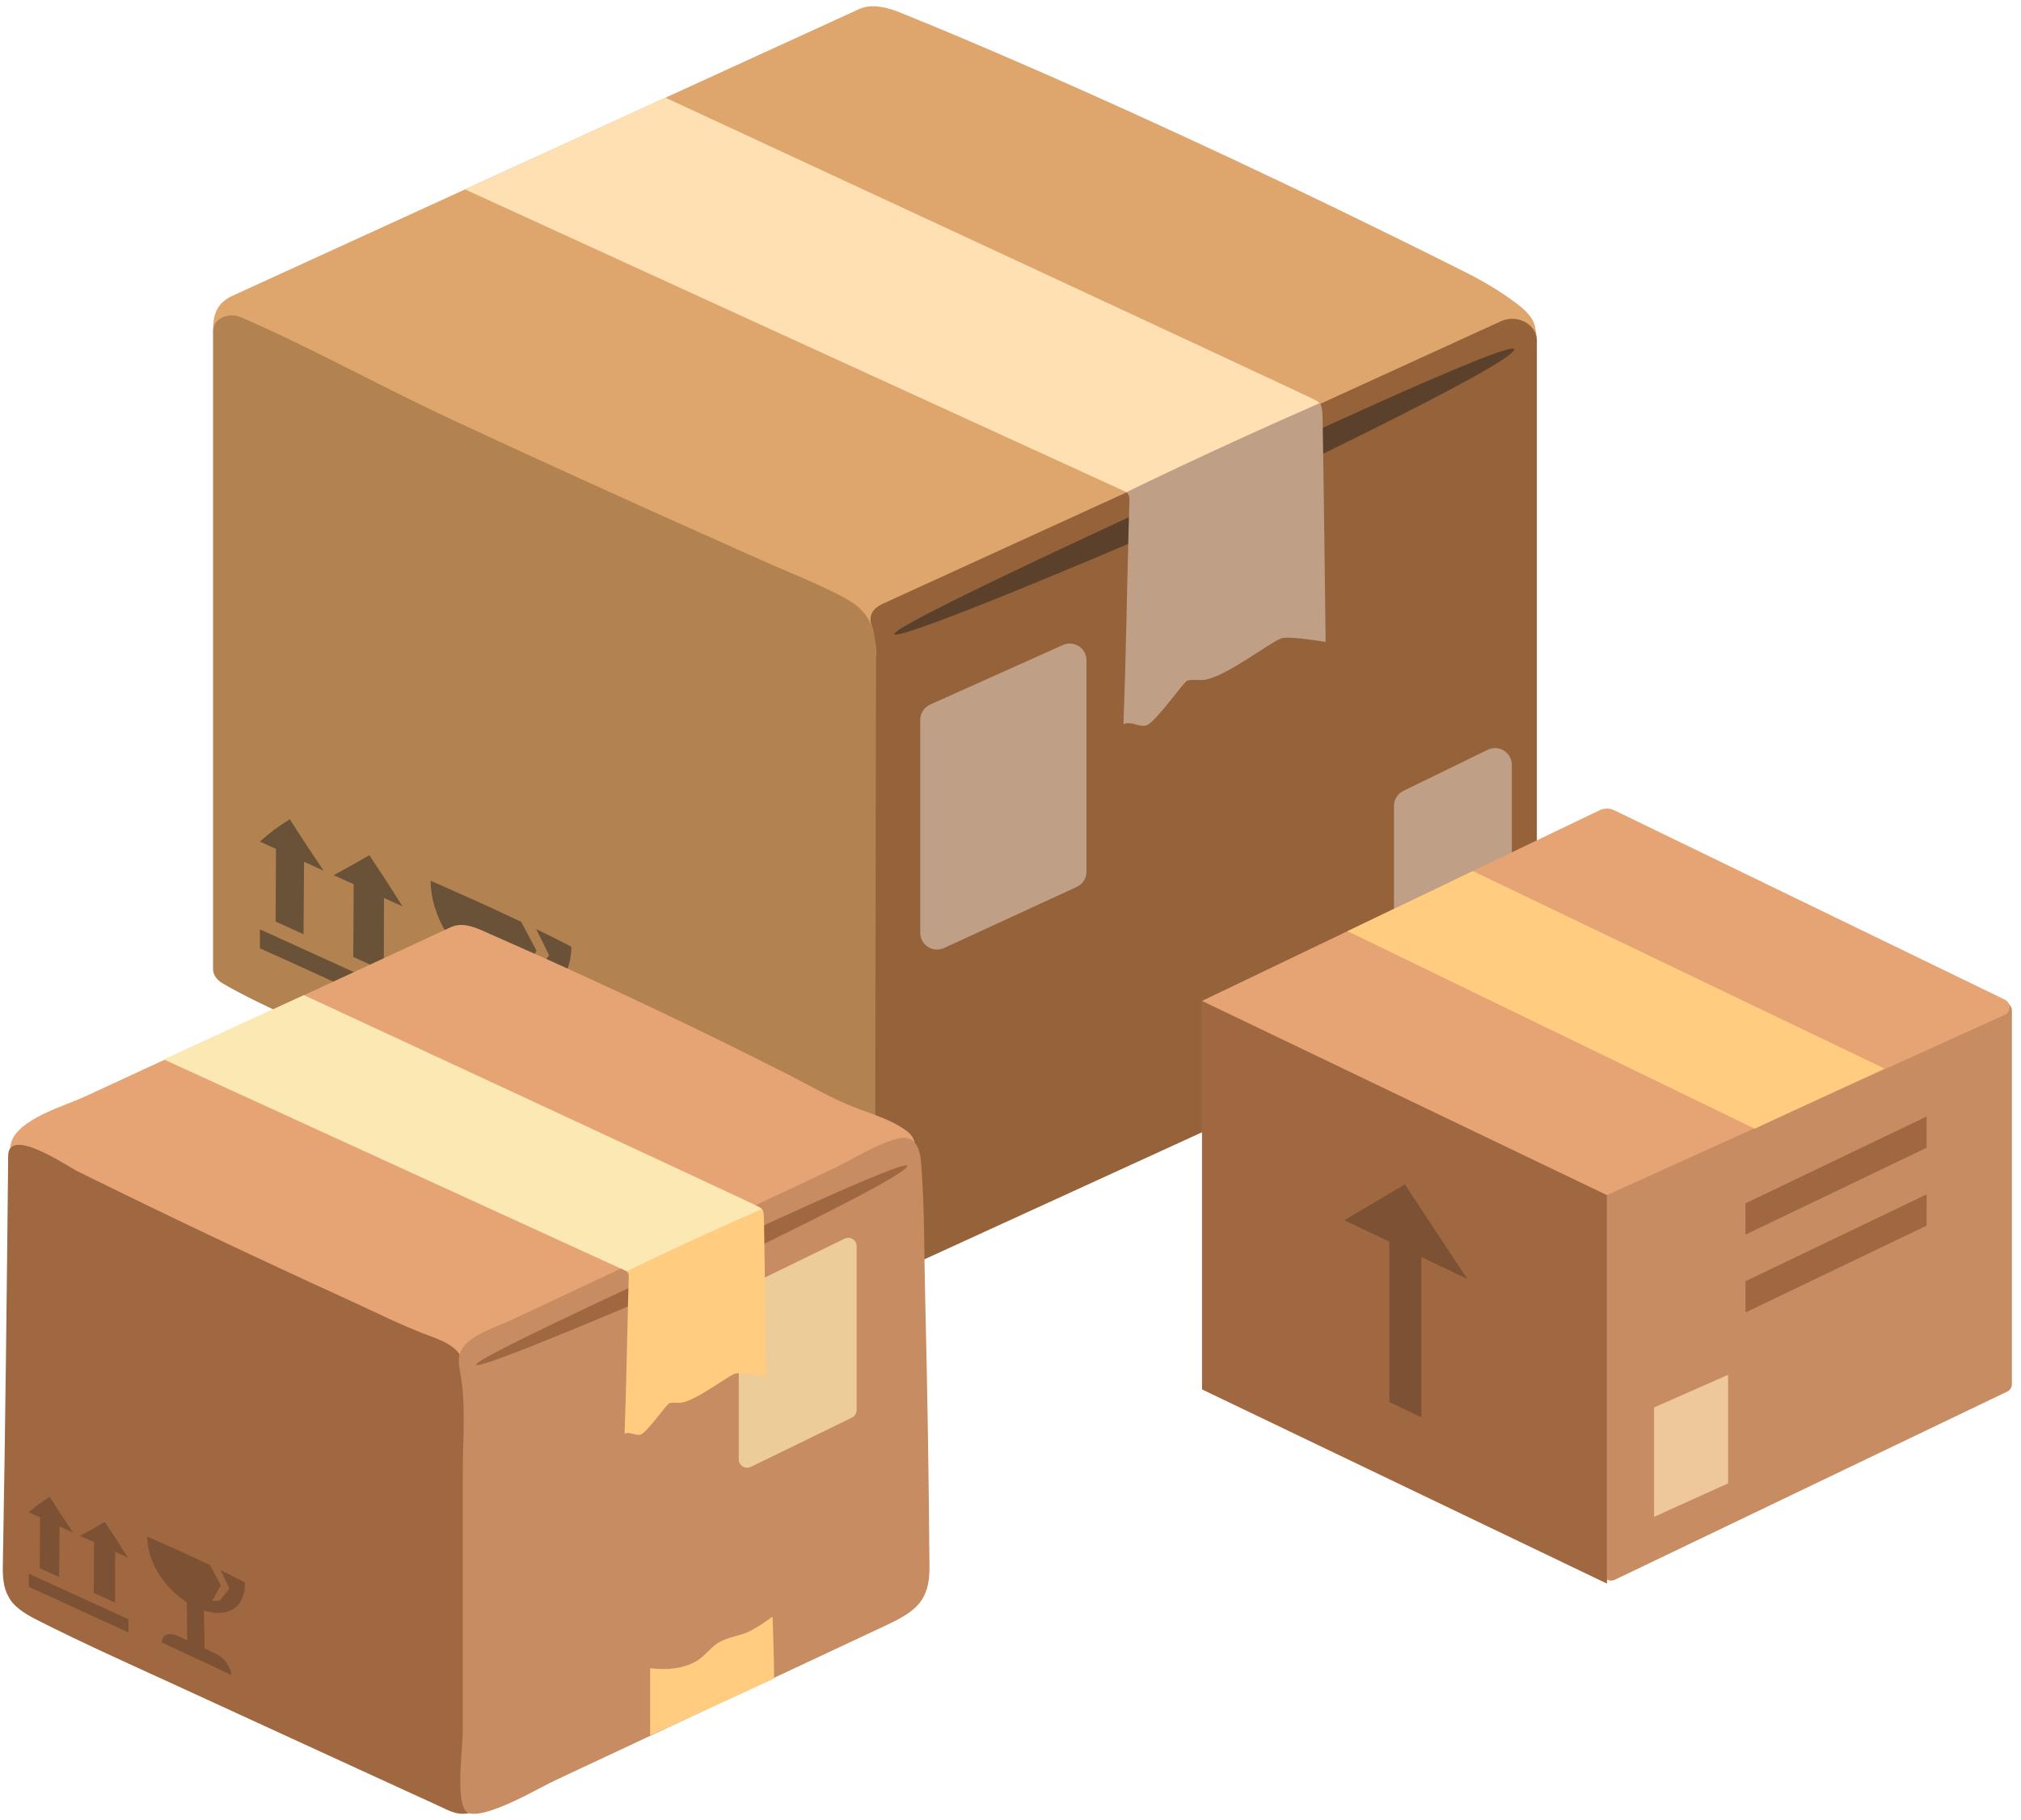 <svg width="241" height="217" viewBox="0 0 241 217" fill="none" xmlns="http://www.w3.org/2000/svg">
<path d="M102.246 1.177L27.512 35.363C25.879 36.215 25.406 37.486 25.421 39.33L25.564 41.631L104.467 77.533L183.184 42.203C183.184 42.203 183.27 41.847 183.27 40.601C183.27 40.601 183.198 38.961 182.783 38.198C182.324 37.334 181.35 36.558 180.719 36.088C179.043 34.855 177.367 33.761 174.516 32.337C133.638 11.831 106.759 1.266 106.759 1.266C105.026 0.694 103.593 0.49 102.246 1.177Z" fill="#DEA66C"/>
<path d="M26.595 117.275C30.951 119.831 38.903 123.187 46.94 127.052C65.624 136.027 89.236 146.935 100.985 151.22C102.575 151.805 103.521 152.084 104.624 152.135C105.441 152.173 106.788 151.69 106.788 151.69C106.788 151.69 104.596 81.525 104.467 77.521C104.338 73.605 102.489 72.308 100.856 71.367C98.306 69.918 92.775 67.655 92.775 67.655C92.775 67.655 73.404 59.112 54.061 50.111C44.863 45.826 37.097 41.44 28.744 37.83C27.211 37.181 25.406 37.995 25.406 39.52V115.546C25.406 116.271 25.907 116.881 26.595 117.275Z" fill="#B38251"/>
<path d="M181.106 117.72L106.945 151.652C105.756 152.199 104.338 151.436 104.338 150.241L104.467 77.546C104.467 76.847 104.223 75.309 103.979 74.698C103.306 72.918 104.767 72.207 105.427 71.914L178.985 38.3C180.934 37.41 183.269 38.669 183.269 40.614V114.593C183.269 115.902 182.438 117.11 181.106 117.72Z" fill="#966239"/>
<path opacity="0.5" d="M147.98 55.526C147.98 55.526 107.332 73.973 106.673 75.537C106.014 77.088 138.567 63.205 142.378 61.463C146.691 59.493 180.562 43.423 180.562 41.656C180.576 40.207 147.98 55.526 147.98 55.526Z" fill="#212121"/>
<g opacity="0.5">
<path d="M30.994 113.067C36.281 115.432 41.525 117.873 48.058 120.835V118.572C41.553 115.623 36.295 113.194 30.994 110.804V113.067Z" fill="#212121"/>
<path d="M42.127 114.097C43.617 114.771 44.362 115.114 45.766 115.75C45.78 111.809 45.78 109.838 45.794 105.897C44.39 105.261 43.66 104.931 42.184 104.257C42.155 108.198 42.141 110.156 42.127 114.097Z" fill="#212121"/>
<path d="M32.871 109.876C34.103 110.436 34.791 110.753 36.195 111.389L36.266 101.574C34.848 100.926 34.16 100.621 32.914 100.036C32.899 103.977 32.885 105.948 32.871 109.876Z" fill="#212121"/>
<path d="M39.791 104.346C43.187 105.884 44.992 106.711 47.986 108.058C46.496 105.655 45.68 104.435 44.046 101.969C42.37 102.935 41.496 103.405 39.791 104.346Z" fill="#212121"/>
<path d="M30.994 100.341C33.53 101.511 35.235 102.286 38.587 103.812C36.925 101.333 36.094 100.099 34.561 97.671C33 98.675 32.269 99.197 30.994 100.341Z" fill="#212121"/>
</g>
<g opacity="0.5">
<path d="M58.217 123.937C59.406 124.484 60.022 124.776 61.211 125.323C61.125 120.644 61.082 118.305 60.982 113.627C59.836 113.093 59.262 112.826 58.116 112.304C58.159 116.958 58.173 119.284 58.217 123.937Z" fill="#212121"/>
<path d="M53.847 123.11C58.202 125.145 61.584 126.67 65.767 128.653C65.739 127.319 64.578 125.704 63.002 124.954C60.538 123.797 59.133 123.161 56.641 122.004C55.036 121.28 53.847 121.801 53.847 123.11Z" fill="#212121"/>
<path d="M62.142 109.901L63.976 113.347C63.403 114.427 63.102 114.974 62.501 116.042C63.016 116.004 63.274 115.991 63.79 115.953C64.478 115.139 64.822 114.733 65.481 113.919C64.879 112.66 64.564 112.025 63.933 110.766C65.681 111.618 66.541 112.05 68.131 112.876C68.131 117.428 64.779 119.436 59.735 117.097C54.692 114.771 51.353 109.571 51.353 105.007C55.107 106.672 57.629 107.766 62.142 109.901Z" fill="#212121"/>
</g>
<path d="M156.978 47.771C156.262 47.301 79.336 11.64 79.336 11.64L55.466 22.586L134.34 58.679L134.383 58.717L157.465 48.229C157.465 48.229 157.422 48.127 157.293 48C157.193 47.924 157.021 47.809 156.978 47.771Z" fill="#FFE0B2"/>
<path d="M157.35 48.076C144.284 53.785 134.34 58.679 134.34 58.679C134.67 58.971 134.684 59.353 134.684 59.544C134.641 61.018 134.612 62.188 134.569 63.65C134.369 71.214 134.254 78.792 133.968 86.356C134.927 85.847 136.088 86.966 136.962 86.356C138.309 85.415 141.174 81.271 141.604 81.144C142.177 80.978 142.793 81.105 143.381 81.08C145.96 80.953 151.734 76.287 152.966 76.071C154.155 75.868 158.081 76.541 158.081 76.541C158.081 76.541 157.809 53.467 157.709 49.589C157.68 48.216 157.35 48.076 157.35 48.076Z" fill="#BF9F85"/>
<path d="M180.283 91.193C180.283 89.715 178.736 88.748 177.408 89.394L167.348 94.294C166.66 94.629 166.224 95.327 166.224 96.092V113.406C166.224 114.883 167.771 115.851 169.099 115.204L179.159 110.304C179.847 109.969 180.283 109.271 180.283 108.506V91.193Z" fill="#BF9F85"/>
<path d="M129.562 78.732C129.562 77.282 128.067 76.314 126.744 76.907L110.92 84.003C110.201 84.325 109.738 85.04 109.738 85.828V111.216C109.738 112.674 111.249 113.642 112.575 113.032L128.398 105.748C129.108 105.421 129.562 104.712 129.562 103.931V78.732Z" fill="#BF9F85"/>
<path d="M165.929 130.171L191.212 187.855C191.439 188.373 192.05 188.6 192.56 188.355L239.347 165.921C239.694 165.755 239.915 165.404 239.915 165.02V120.495C239.915 119.885 239.373 119.418 238.77 119.506L165.929 130.171Z" fill="#C78C61"/>
<path d="M206.074 163.918L197.246 167.808V180.851L206.074 176.857V163.918Z" fill="#FFE1B4" fill-opacity="0.7"/>
<path d="M190.758 96.602C191.307 96.338 191.947 96.34 192.495 96.606L239.081 119.19C239.843 119.559 239.829 120.65 239.057 121L191.627 142.494V188.802L143.34 165.649V119.338L190.758 96.602Z" fill="#E6A475"/>
<path d="M191.627 142.494V188.803L143.34 165.649V119.338L191.627 142.494Z" fill="#A06841"/>
<path d="M175.63 103.856L224.723 127.404L209.242 134.569L160.691 111.019H160.689" fill="#FFCC80"/>
<path d="M160.309 145.482L167.529 141.215L174.98 152.497L169.495 149.874V168.986L165.678 167.155V148.049L160.309 145.482Z" fill="#7D5133"/>
<path d="M208.145 143.476V147.204L229.738 136.848V133.122L208.145 143.476Z" fill="#A06841"/>
<path d="M208.145 152.759V156.487L229.738 146.133V142.407L208.145 152.759Z" fill="#A06841"/>
<path d="M53.783 110.536L43.209 115.434L21.517 125.475C17.72 127.235 13.913 128.985 10.116 130.745C7.571 131.924 2.148 133.402 1.32 136.259C1.138 136.903 1.209 137.575 1.29 138.237C1.653 141.248 1.562 143.924 3.744 146.309C5.804 148.559 9.268 151.57 12.843 151.57C21.033 153.973 28.849 157.266 36.898 160.005C44.088 162.454 53.146 166.264 60.488 162.563C61.377 162.118 62.104 161.511 63.003 161.112C64.204 160.577 65.457 160.159 66.648 159.588C70.031 157.982 73.011 155.778 76.212 153.91C81.605 150.754 87.563 148.54 93.37 146.101C96.288 144.876 99.186 143.588 101.943 142.092C103.32 141.35 104.655 140.548 105.942 139.688C106.932 139.026 108.679 138.11 109.022 136.958C109.073 136.804 109.093 136.649 109.093 136.486C109.083 135.851 108.679 135.271 108.144 134.863C106.367 133.502 103.842 132.795 101.751 131.969C99.025 130.899 96.46 129.366 93.864 128.051C88.391 125.275 82.877 122.573 77.323 119.951C73.211 118.009 69.077 116.104 64.921 114.237C62.791 113.285 60.66 112.341 58.519 111.398C57.145 110.799 55.358 109.811 53.783 110.536Z" fill="#E6A475"/>
<path d="M1.718 191.334C2.502 192.132 3.561 192.713 4.6 193.239C9.785 195.861 15.102 198.247 20.419 200.679C23.077 201.904 25.746 203.12 28.404 204.345C31.022 205.551 33.65 206.749 36.268 207.956L43.327 211.195C45.18 212.048 47.034 212.901 48.888 213.744C50.008 214.262 51.129 214.779 52.259 215.287C53.696 215.949 54.694 216.593 56.354 216.058C57.739 215.613 57.821 214.107 58.137 212.946C59.013 209.761 59.379 206.477 59.532 203.201C59.746 198.864 59.583 194.509 59.43 190.172C59.247 184.964 59.614 179.747 59.369 174.512C59.298 173.078 59.257 171.636 59.206 170.211C59.165 168.95 58.3 167.798 57.474 166.818C56.466 165.629 55.325 164.377 55.254 162.889C55.122 160.448 52.392 159.741 50.334 158.933C47.228 157.708 44.233 156.202 41.208 154.823C30.474 149.929 19.832 144.878 9.286 139.671C8.013 139.045 1.005 134.218 0.974 137.811C0.811 153.97 0.638 170.121 0.343 186.28C0.312 187.732 0.312 189.265 1.107 190.526C1.28 190.844 1.484 191.098 1.718 191.334Z" fill="#A06841"/>
<path d="M109.046 191.759C107.977 192.734 106.429 193.43 104.464 194.349C100.259 196.318 96.044 198.295 91.839 200.264C83.276 204.274 74.723 208.285 66.16 212.287C64.297 213.16 57.913 216.966 55.816 216.14C54.207 215.509 55.184 208.248 55.184 206.651V186.142V175.548C55.184 171.705 55.581 167.629 54.91 163.841C54.706 162.69 54.482 161.622 55.245 160.601C56.467 158.985 59.41 158.122 61.283 157.24C63.554 156.172 65.824 155.104 68.105 154.036C73.868 151.325 79.621 148.624 85.383 145.913L99.129 139.451C101.583 138.299 104.291 136.498 106.928 135.783C109.27 135.152 109.718 137.046 109.86 138.829C110.268 144.167 110.196 149.58 110.329 154.928C110.593 165.568 110.756 176.198 110.838 186.838C110.858 189.262 110.247 190.673 109.046 191.759Z" fill="#C78C61"/>
<path d="M102.154 148.584C102.154 147.845 101.381 147.361 100.716 147.685L88.657 153.558C88.313 153.726 88.095 154.075 88.095 154.457V173.996C88.095 174.734 88.868 175.218 89.532 174.895L101.592 169.021C101.936 168.854 102.154 168.505 102.154 168.122V148.584Z" fill="#FCE8B2" fill-opacity="0.7"/>
<path d="M81.625 152.845C84.63 151.466 108.179 140.251 108.189 139.018C108.189 138.001 85.516 148.699 85.516 148.699C85.516 148.699 57.24 161.583 56.792 162.671C56.334 163.76 78.966 154.07 81.625 152.845Z" fill="#A06841"/>
<path d="M92.31 200.139C92.31 197.743 92.127 192.744 92.127 192.744C92.127 192.744 90.018 194.341 88.694 194.785C87.655 195.13 86.524 195.312 85.618 195.883C84.681 196.482 84.07 197.435 83.112 198.015C80.749 199.458 77.53 198.886 77.53 198.886V206.925L92.31 200.139Z" fill="#FFCC80"/>
<path d="M3.439 189.21C7.116 190.861 10.762 192.567 15.316 194.636V193.057C10.793 190.998 7.136 189.301 3.439 187.631V189.21Z" fill="#7D5133"/>
<path d="M11.18 189.918C12.209 190.39 12.728 190.626 13.716 191.08C13.726 188.33 13.726 186.951 13.737 184.202C12.769 183.757 12.25 183.531 11.221 183.059C11.2 185.799 11.19 187.178 11.18 189.918Z" fill="#7D5133"/>
<path d="M4.743 186.978C5.608 187.368 6.077 187.586 7.055 188.031L7.106 181.171C6.118 180.718 5.649 180.5 4.773 180.101C4.763 182.859 4.753 184.229 4.743 186.978Z" fill="#7D5133"/>
<path d="M9.55 183.113C11.903 184.193 13.177 184.765 15.244 185.708C14.205 184.039 13.645 183.177 12.494 181.453C11.353 182.133 10.742 182.46 9.55 183.113Z" fill="#7D5133"/>
<path d="M3.439 180.319C5.201 181.135 6.383 181.67 8.725 182.741C7.564 181.008 6.994 180.146 5.924 178.458C4.835 179.157 4.325 179.52 3.439 180.319Z" fill="#7D5133"/>
<path d="M22.323 196.405C23.159 196.786 23.576 196.986 24.412 197.376L24.259 189.21C23.464 188.838 23.057 188.648 22.273 188.285C22.283 191.533 22.293 193.157 22.323 196.405Z" fill="#7D5133"/>
<path d="M19.288 195.834C22.313 197.258 24.676 198.32 27.579 199.708C27.559 198.773 26.754 197.648 25.654 197.131C23.943 196.324 22.965 195.879 21.223 195.072C20.113 194.545 19.288 194.917 19.288 195.834Z" fill="#7D5133"/>
<path d="M25.053 186.606C25.562 187.568 25.827 188.049 26.326 189.01C25.919 189.764 25.715 190.145 25.298 190.898C25.664 190.87 25.837 190.861 26.194 190.834C26.673 190.263 26.907 189.981 27.365 189.41C26.948 188.53 26.724 188.094 26.296 187.205C27.518 187.795 28.109 188.103 29.219 188.684C29.219 191.869 26.887 193.257 23.383 191.633C19.879 190.009 17.556 186.37 17.556 183.195C20.164 184.356 21.916 185.109 25.053 186.606Z" fill="#7D5133"/>
<path d="M90.585 143.939C90.084 143.61 36.236 118.647 36.236 118.647L19.527 126.31L74.739 151.575L74.769 151.601L90.926 144.259C90.926 144.259 90.896 144.188 90.806 144.099C90.736 144.046 90.615 143.966 90.585 143.939Z" fill="#FCE8B2"/>
<path d="M90.846 144.153C81.699 148.149 74.739 151.575 74.739 151.575C74.969 151.78 74.979 152.047 74.979 152.18C74.949 153.213 74.929 154.031 74.899 155.055C74.759 160.35 74.678 165.654 74.478 170.949C75.15 170.593 75.962 171.376 76.574 170.949C77.517 170.29 79.523 167.389 79.823 167.3C80.225 167.185 80.656 167.274 81.067 167.256C82.872 167.167 86.914 163.901 87.777 163.749C88.609 163.607 91.357 164.079 91.357 164.079C91.357 164.079 91.167 147.926 91.097 145.212C91.076 144.251 90.846 144.153 90.846 144.153Z" fill="#FFCC80"/>
</svg>
